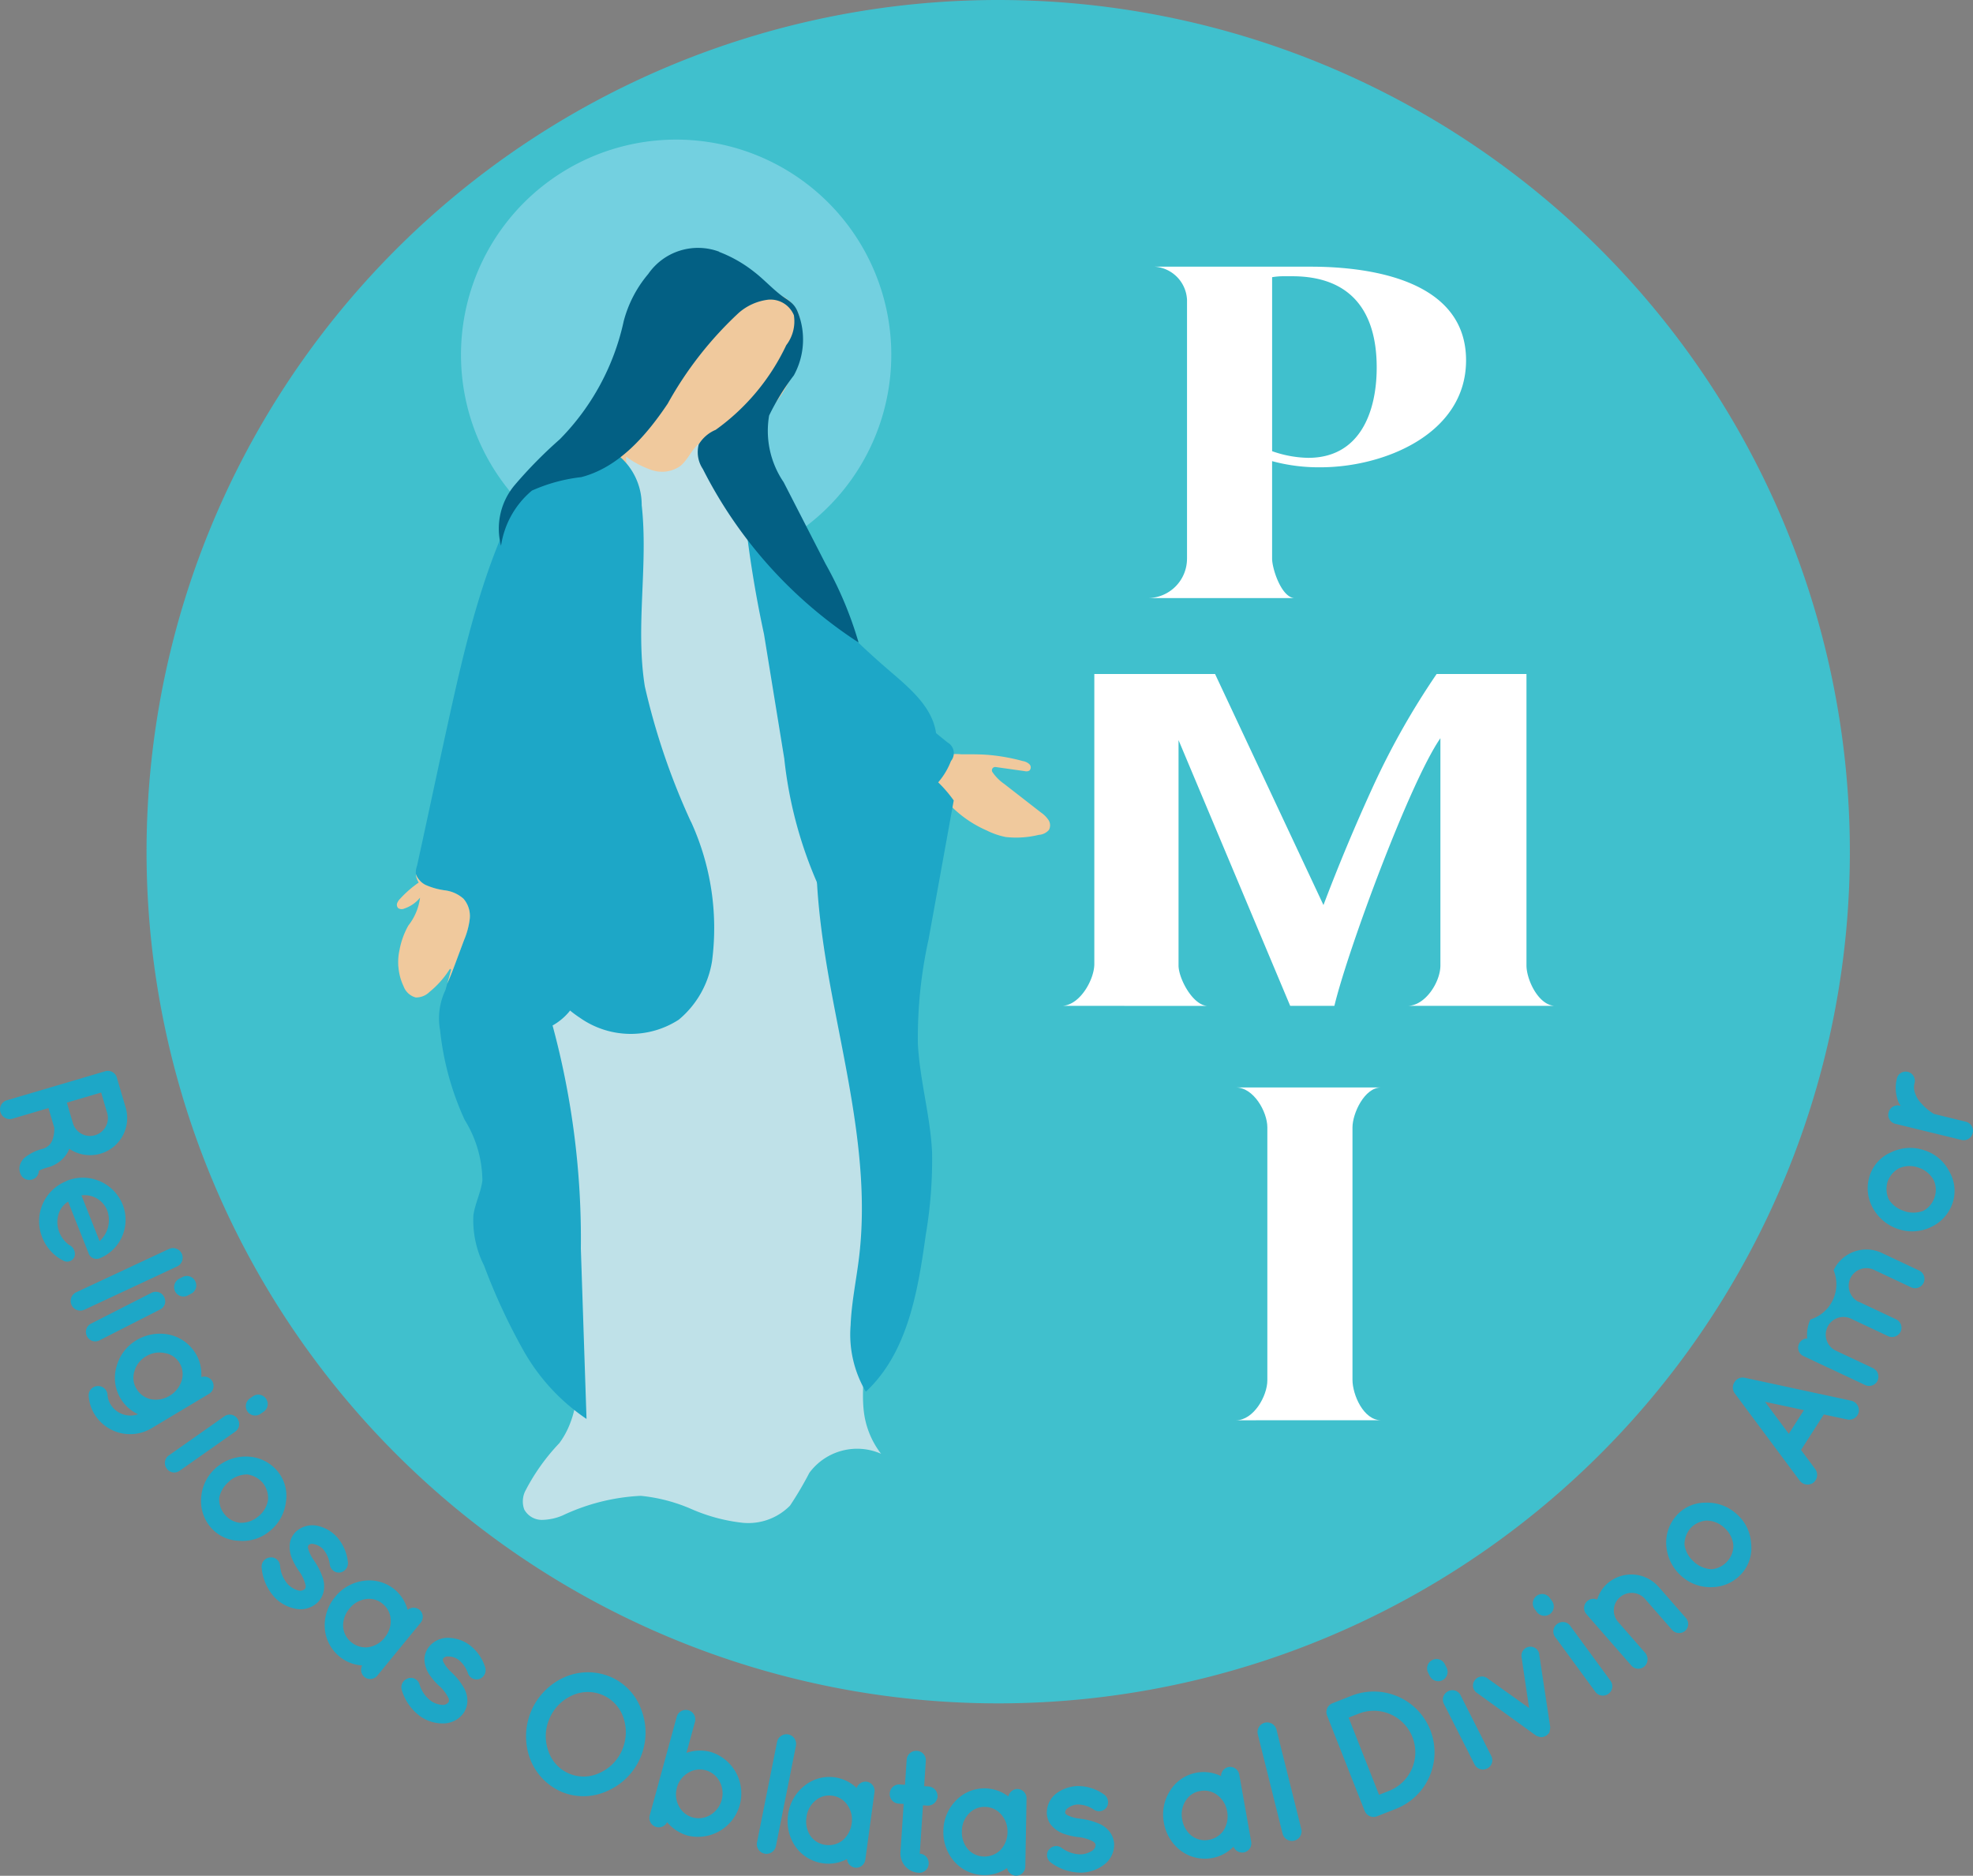 <?xml version="1.0" encoding="UTF-8"?>
<svg xmlns="http://www.w3.org/2000/svg" xmlns:xlink="http://www.w3.org/1999/xlink" id="Componente_3_1" data-name="Componente 3 – 1" width="96.288" height="91.54" viewBox="0 0 96.288 91.54">
  <rect x="0" y="0" width="96.288" height="91.54" fill="#808080" stroke="none"/>
  <defs>
    <clipPath id="clip-path">
      <rect id="Rectángulo_1" data-name="Rectángulo 1" width="96.288" height="91.54" fill="none"></rect>
    </clipPath>
  </defs>
  <g id="Grupo_2" data-name="Grupo 2">
    <g id="Grupo_1" data-name="Grupo 1" clip-path="url(#clip-path)">
      <path id="Trazado_1" data-name="Trazado 1" d="M121.972,41.563A41.563,41.563,0,1,1,80.409,0a41.563,41.563,0,0,1,41.563,41.563" transform="translate(-31.694)" fill="#40c0cd"></path>
    </g>
  </g>
  <path id="Trazado_2" data-name="Trazado 2" d="M251.854,200.23a.6.6,0,0,1,.306.156.216.216,0,0,1-.009.308.316.316,0,0,1-.226.024l-1.418-.2a.161.161,0,0,0-.159.242,2.227,2.227,0,0,0,.575.58l1.8,1.4a1.388,1.388,0,0,1,.362.361.472.472,0,0,1,.021.488.7.7,0,0,1-.489.238,4.634,4.634,0,0,1-1.613.107,3.655,3.655,0,0,1-.938-.323,5.581,5.581,0,0,1-2.278-1.823c-.348-.512-.549-1.576.224-1.841a2.557,2.557,0,0,1,.828-.05c.461,0,.919-.008,1.379.035a9.351,9.351,0,0,1,1.633.3" transform="translate(-201.917 -163.086)" fill="#f0c99d"></path>
  <path id="Trazado_3" data-name="Trazado 3" d="M143.21,47.029a10.5,10.5,0,1,1-10.956-10.017A10.5,10.5,0,0,1,143.21,47.029" transform="translate(-99.723 -30.189)" fill="#73d0e0"></path>
  <path id="Trazado_4" data-name="Trazado 4" d="M165.567,86.98a4.378,4.378,0,0,1,1.633-2.115,24.047,24.047,0,0,0,2.149-1.659,5.7,5.7,0,0,0,1.687-4.011,2.2,2.2,0,0,0-.18-.982,1.727,1.727,0,0,0-1.143-.856,3.42,3.42,0,0,0-1.462.008,6.888,6.888,0,0,0-3.795,2.12,9.086,9.086,0,0,0-1.8,3.215,25.918,25.918,0,0,0-.859,3.606,1.943,1.943,0,0,0,0,1.045,1.968,1.968,0,0,0,1.292.946,2.522,2.522,0,0,0,1.236.224.866.866,0,0,0,.774-.851" transform="translate(-131.949 -63.053)" fill="#f0c99d"></path>
  <path id="Trazado_5" data-name="Trazado 5" d="M241.806,191.3l1.242,1.011a.6.6,0,0,1,.174.91,3.579,3.579,0,0,1-.948,1.374,1.843,1.843,0,0,1-.9.359,7.744,7.744,0,0,1,.088-3.437" transform="translate(-196.812 -156.083)" fill="#1da7c7"></path>
  <path id="Trazado_6" data-name="Trazado 6" d="M143.6,117.455a4.6,4.6,0,0,0,1.276.666,1.555,1.555,0,0,0,1.377-.207c.442-.355.619-1.029,1.153-1.218a1.068,1.068,0,0,1,1.107.369,2.939,2.939,0,0,1,.527,1.111c1.89,6.216,1.784,13.006,4.461,18.926,1.55,3.427,1.9,7.352,2.035,11.111.14,3.957-.727,7.926-.3,11.862.144,1.318-.193,2.725-.022,4.04a4.176,4.176,0,0,0,.834,2.006,2.9,2.9,0,0,0-3.5.93,16.941,16.941,0,0,1-.944,1.6,2.858,2.858,0,0,1-2.336.835,8.6,8.6,0,0,1-2.472-.666,8.175,8.175,0,0,0-2.476-.647,10.042,10.042,0,0,0-3.811.956,2.661,2.661,0,0,1-1.02.218.976.976,0,0,1-.857-.511,1.165,1.165,0,0,1,.033-.861,10.071,10.071,0,0,1,1.682-2.374c1.186-1.6.936-3.857.823-5.844a23.513,23.513,0,0,0-.617-5.648,23.583,23.583,0,0,1-.681-11.3c.429-2.09,1.312-4.059,1.855-6.123a67.984,67.984,0,0,0,1.873-19.226" transform="translate(-113.049 -95.175)" fill="#bfe1e8"></path>
  <path id="Trazado_7" data-name="Trazado 7" d="M199.247,147.578a20.564,20.564,0,0,0,1.85,6.6,2.892,2.892,0,0,0,1.577,1.538,2.346,2.346,0,0,0,2.285-.848c1.043-1.171,1.24-2.848,1.389-4.409l.288-3.019a4.941,4.941,0,0,0,.024-1.061c-.156-1.291-1.264-2.221-2.251-3.067a39.621,39.621,0,0,1-3.831-3.758q-.912-1.024-1.751-2.11c-.359-.464-1-1.779-1.529-1.94a55.616,55.616,0,0,0,.96,6l.99,6.08" transform="translate(-160.972 -110.554)" fill="#1da7c7"></path>
  <path id="Trazado_8" data-name="Trazado 8" d="M217.067,197.778c-1.26,3.995-.683,8.318.1,12.434s1.758,8.289,1.261,12.448c-.133,1.116-.372,2.222-.415,3.345a5.489,5.489,0,0,0,.744,3.234c2.04-1.9,2.539-4.889,2.923-7.649a21.867,21.867,0,0,0,.309-4.031c-.084-1.78-.6-3.518-.693-5.3a22.294,22.294,0,0,1,.523-5.1l1.227-6.773a6.334,6.334,0,0,0-5.976-2.613" transform="translate(-176.501 -161.323)" fill="#1da7c7"></path>
  <path id="Trazado_9" data-name="Trazado 9" d="M115.429,241.694a6.3,6.3,0,0,1,.11-1.23,3.148,3.148,0,0,1,.2-.593.209.209,0,0,0-.239.036.524.524,0,0,0-.131.22,2.443,2.443,0,0,0-.152.93" transform="translate(-94 -195.688)" fill="#2d2d2c"></path>
  <path id="Trazado_10" data-name="Trazado 10" d="M123.638,137.111a33.6,33.6,0,0,1-2.243-6.589c-.47-2.918.172-5.914-.154-8.852a3.133,3.133,0,0,0-1.273-2.533,2.34,2.34,0,0,0-1.86-.068,6.942,6.942,0,0,0-1.661.943l-.786.584c-2.1,3.686-3.04,7.9-3.95,12.05-.485,2.212-.949,4.417-1.435,6.629.013-.021.007-.034.021-.054a.967.967,0,0,0-.079.452.984.984,0,0,0,.466.526,3.429,3.429,0,0,0,.965.27,1.669,1.669,0,0,1,.9.412,1.285,1.285,0,0,1,.3.987,3.8,3.8,0,0,1-.276,1.023l-.441,1.182c-.118.318-.238.636-.38.943l-.024.086q-.033.114-.064.23a3.2,3.2,0,0,0-.263,1.957,13.963,13.963,0,0,0,1.2,4.379,5.709,5.709,0,0,1,.865,2.959c-.072.584-.36,1.123-.44,1.706a4.907,4.907,0,0,0,.521,2.444,29.525,29.525,0,0,0,1.925,4.15,9.883,9.883,0,0,0,3.076,3.337q-.139-4.158-.277-8.316a39.876,39.876,0,0,0-1.38-10.885,2.912,2.912,0,0,0,.8-.661c.019-.023.035-.047.052-.07a5.737,5.737,0,0,0,.493.362,4.307,4.307,0,0,0,4.816.084,4.67,4.67,0,0,0,1.623-2.863,12.453,12.453,0,0,0-1.03-6.8" transform="translate(-89.924 -97.018)" fill="#1da7c7"></path>
  <path id="Trazado_11" data-name="Trazado 11" d="M108.456,232.887a1.668,1.668,0,0,0-.9-.412,3.43,3.43,0,0,1-.965-.27.983.983,0,0,1-.466-.526.884.884,0,0,0,.141.412,5.438,5.438,0,0,0-.9.783.635.635,0,0,0-.151.222.233.233,0,0,0,.054.249.319.319,0,0,0,.3.014,1.664,1.664,0,0,0,.761-.529,2.753,2.753,0,0,1-.57,1.359,3.849,3.849,0,0,0-.431,1.19,2.757,2.757,0,0,0-.064.71c0,.008,0,.015,0,.023a.555.555,0,0,0,.01.1,2.692,2.692,0,0,0,.252.943.873.873,0,0,0,.592.545.928.928,0,0,0,.674-.27,4.565,4.565,0,0,0,1-1.135.106.106,0,0,0,.057.046l-.193.681c.142-.307.262-.626.38-.943l.441-1.182a3.805,3.805,0,0,0,.276-1.023,1.285,1.285,0,0,0-.3-.987" transform="translate(-85.831 -189.023)" fill="#f0c99d"></path>
  <path id="Trazado_12" data-name="Trazado 12" d="M142.867,65.879a2.954,2.954,0,0,0-3.461,1.086,5.864,5.864,0,0,0-1.2,2.311,11.749,11.749,0,0,1-3.118,5.758,21.87,21.87,0,0,0-2.208,2.244,3.3,3.3,0,0,0-.659,2.955,4.336,4.336,0,0,1,1.506-2.695,8.132,8.132,0,0,1,2.412-.658c1.826-.476,3.163-2.018,4.215-3.584a17.82,17.82,0,0,1,3.471-4.435,2.669,2.669,0,0,1,1.426-.639,1.233,1.233,0,0,1,1.262.757,1.911,1.911,0,0,1-.373,1.463,10.687,10.687,0,0,1-3.443,4.13,1.768,1.768,0,0,0-.827.711,1.476,1.476,0,0,0,.2,1.2,21.842,21.842,0,0,0,7.6,8.468,18.207,18.207,0,0,0-1.613-3.841l-2.044-3.983a4.446,4.446,0,0,1-.709-3.252,11.367,11.367,0,0,1,1.207-1.96,3.63,3.63,0,0,0,.175-3.133c-.189-.435-.478-.53-.828-.8-.449-.351-.837-.776-1.292-1.125a6.464,6.464,0,0,0-1.705-.97" transform="translate(-107.769 -53.596)" fill="#036084"></path>
  <g id="Grupo_6" data-name="Grupo 6">
    <g id="Grupo_5" data-name="Grupo 5" clip-path="url(#clip-path)">
      <path id="Trazado_13" data-name="Trazado 13" d="M1.7,289.082a.467.467,0,0,1-.652-.117.736.736,0,0,1-.077-.171l0-.008a.614.614,0,0,1,0-.343.831.831,0,0,1,.207-.344,2.276,2.276,0,0,1,.924-.458.715.715,0,0,0,.321-.2.787.787,0,0,0,.164-.313,1.6,1.6,0,0,0,.061-.512l-.283-.958-1.763.52a.471.471,0,0,1-.581-.323.464.464,0,0,1,.315-.578l4.792-1.414a.459.459,0,0,1,.578.315l0,.008.427,1.446a1.811,1.811,0,0,1-2.752,2.013,1.307,1.307,0,0,1-.217.373,1.6,1.6,0,0,1-.8.527,2.134,2.134,0,0,0-.47.174.456.456,0,0,1-.192.366m2.929-2.1a.873.873,0,0,0,.6-1.086l-.295-1-1.673.494.295,1a.869.869,0,0,0,1.075.592" transform="translate(0 -231.583)" fill="#1da7c7"></path>
      <path id="Trazado_14" data-name="Trazado 14" d="M11.682,312.338a2.1,2.1,0,0,1,2.729,1.142,2.025,2.025,0,0,1-1.075,2.621l-.039.016a.231.231,0,0,1-.074.02.408.408,0,0,1-.477-.285l-.992-2.5a1.11,1.11,0,0,0-.414.474,1.309,1.309,0,0,0-.055.9,1.384,1.384,0,0,0,.521.741.48.48,0,0,1,.258.581.387.387,0,0,1-.512.2,2.14,2.14,0,0,1-1.078-1.2,2.1,2.1,0,0,1,1.208-2.7m.726.705.882,2.228a1.385,1.385,0,0,0,.373-1.5,1.183,1.183,0,0,0-1.256-.733" transform="translate(-8.431 -254.712)" fill="#1da7c7"></path>
      <path id="Trazado_15" data-name="Trazado 15" d="M24.171,331.083a.472.472,0,0,1-.221.627l-4.528,2.113a.47.47,0,0,1-.4-.852l4.528-2.113a.47.47,0,0,1,.619.225" transform="translate(-15.302 -269.908)" fill="#1da7c7"></path>
      <path id="Trazado_16" data-name="Trazado 16" d="M26.385,339.85l-2.944,1.5a.45.45,0,0,1-.615-.2.455.455,0,0,1,.2-.615l2.944-1.5a.452.452,0,0,1,.622.2.447.447,0,0,1-.208.619m1.366-.694a.457.457,0,0,1-.622-.2.463.463,0,0,1,.208-.619l.158-.081a.455.455,0,0,1,.615.2.45.45,0,0,1-.2.615Z" transform="translate(-18.583 -275.941)" fill="#1da7c7"></path>
      <path id="Trazado_17" data-name="Trazado 17" d="M27.916,357.333l-1.351.809a2.038,2.038,0,0,1-2.788-.7,1.966,1.966,0,0,1-.275-.872.449.449,0,0,1,.418-.488.459.459,0,0,1,.5.414,1.018,1.018,0,0,0,.146.475,1.135,1.135,0,0,0,1.347.486,1.954,1.954,0,0,1-1.048-2.343,2.118,2.118,0,0,1,.974-1.274,2.223,2.223,0,0,1,1.6-.266,2,2,0,0,1,1.278.913,1.926,1.926,0,0,1,.278,1.156.456.456,0,0,1,.536.2.446.446,0,0,1-.154.616l-1.446.866Zm-.458-.782a1.315,1.315,0,0,0,.576-.72,1.056,1.056,0,0,0-.1-.877,1.017,1.017,0,0,0-.713-.481,1.245,1.245,0,0,0-.915.153,1.221,1.221,0,0,0-.574.739,1.029,1.029,0,0,0,.1.847,1.07,1.07,0,0,0,.711.512,1.287,1.287,0,0,0,.914-.172" transform="translate(-19.173 -288.44)" fill="#1da7c7"></path>
      <path id="Trazado_18" data-name="Trazado 18" d="M47.1,371.472l-2.7,1.9a.45.45,0,0,1-.637-.112.455.455,0,0,1,.111-.637l2.7-1.9a.452.452,0,0,1,.644.107.447.447,0,0,1-.118.642m1.254-.881a.457.457,0,0,1-.644-.107.463.463,0,0,1,.118-.642l.146-.1a.455.455,0,0,1,.637.112.45.45,0,0,1-.111.637Z" transform="translate(-35.632 -301.599)" fill="#1da7c7"></path>
      <path id="Trazado_19" data-name="Trazado 19" d="M53.306,387.987a2.115,2.115,0,0,1,.784-1.4,2.185,2.185,0,0,1,1.517-.486,1.978,1.978,0,0,1,1.421.72,1.872,1.872,0,0,1,.4,1.5,2.118,2.118,0,0,1-.772,1.4,2.05,2.05,0,0,1-1.53.485,1.873,1.873,0,0,1-1.394-.687,1.979,1.979,0,0,1-.424-1.535m1.369-.682a1.37,1.37,0,0,0-.5.8,1.148,1.148,0,0,0,.272.828,1.108,1.108,0,0,0,.736.4,1.3,1.3,0,0,0,.9-.313,1.274,1.274,0,0,0,.473-.813,1.2,1.2,0,0,0-.244-.807,1.232,1.232,0,0,0-.764-.426,1.341,1.341,0,0,0-.875.322" transform="translate(-43.477 -315.016)" fill="#1da7c7"></path>
      <path id="Trazado_20" data-name="Trazado 20" d="M69.724,405.872a.441.441,0,0,1,.5.4,1.552,1.552,0,0,0,.394.923,1.126,1.126,0,0,0,.52.295.348.348,0,0,0,.288-.071.128.128,0,0,0,.042-.078.255.255,0,0,0-.006-.15,1.963,1.963,0,0,0-.31-.648l-.006-.006a3.249,3.249,0,0,1-.364-.677,1.413,1.413,0,0,1-.064-.761,1.024,1.024,0,0,1,.276-.479,1.189,1.189,0,0,1,1.013-.3,1.821,1.821,0,0,1,.957.517,2.176,2.176,0,0,1,.567,1.229.468.468,0,0,1-.348.538.449.449,0,0,1-.527-.36,1.451,1.451,0,0,0-.328-.773.863.863,0,0,0-.467-.252.259.259,0,0,0-.234.042.091.091,0,0,0-.036.06.23.23,0,0,0,.006.126,1.729,1.729,0,0,0,.292.581v.012l.006.006a3.053,3.053,0,0,1,.382.731,1.315,1.315,0,0,1,.07.779,1.094,1.094,0,0,1-.282.508,1.222,1.222,0,0,1-1.073.315,1.925,1.925,0,0,1-1.017-.541,2.459,2.459,0,0,1-.65-1.481.452.452,0,0,1,.4-.484" transform="translate(-56.557 -329.868)" fill="#1da7c7"></path>
      <path id="Trazado_21" data-name="Trazado 21" d="M89.675,422.28l-1.051,1.285a.451.451,0,0,1-.632.064.461.461,0,0,1-.11-.561,1.922,1.922,0,0,1-1.1-.431,1.967,1.967,0,0,1-.723-1.39,2.168,2.168,0,0,1,.5-1.519,2.137,2.137,0,0,1,1.389-.79,1.95,1.95,0,0,1,1.517.419,1.931,1.931,0,0,1,.636,1,.46.46,0,0,1,.577-.01.453.453,0,0,1,.058.638Zm-.7-.568a1.244,1.244,0,0,0,.3-.884,1.046,1.046,0,0,0-.39-.767,1.021,1.021,0,0,0-.83-.23,1.241,1.241,0,0,0-.8.472,1.27,1.27,0,0,0-.3.879,1.068,1.068,0,0,0,.4.754,1.1,1.1,0,0,0,.819.243,1.274,1.274,0,0,0,.808-.466" transform="translate(-70.209 -341.792)" fill="#1da7c7"></path>
      <path id="Trazado_22" data-name="Trazado 22" d="M106.73,436.06a.441.441,0,0,1,.568.292,1.556,1.556,0,0,0,.575.823,1.128,1.128,0,0,0,.57.181.346.346,0,0,0,.267-.129.127.127,0,0,0,.025-.085A.254.254,0,0,0,108.7,437a1.962,1.962,0,0,0-.437-.57l-.007,0a3.241,3.241,0,0,1-.5-.588,1.417,1.417,0,0,1-.219-.731,1.029,1.029,0,0,1,.172-.525,1.188,1.188,0,0,1,.929-.505,1.821,1.821,0,0,1,1.043.309,2.179,2.179,0,0,1,.807,1.086.468.468,0,0,1-.23.6.448.448,0,0,1-.589-.244,1.451,1.451,0,0,0-.48-.689.861.861,0,0,0-.509-.151.258.258,0,0,0-.22.089.092.092,0,0,0-.023.066.23.23,0,0,0,.031.122,1.731,1.731,0,0,0,.406.509l0,.012.007,0a3.05,3.05,0,0,1,.524.637,1.317,1.317,0,0,1,.229.748,1.1,1.1,0,0,1-.172.555,1.221,1.221,0,0,1-.985.529,1.926,1.926,0,0,1-1.107-.321,2.46,2.46,0,0,1-.94-1.315.452.452,0,0,1,.294-.557" transform="translate(-86.824 -354.154)" fill="#1da7c7"></path>
      <path id="Trazado_23" data-name="Trazado 23" d="M145.054,445.1a3.111,3.111,0,0,1-1.679,3.943,2.774,2.774,0,0,1-2.218.041,2.859,2.859,0,0,1-1.554-1.647,3.157,3.157,0,0,1,1.679-3.943,2.827,2.827,0,0,1,2.264-.021,2.743,2.743,0,0,1,1.507,1.627m-.941,1.929a2.193,2.193,0,0,0,.051-1.589,1.828,1.828,0,0,0-2.494-1.062,2.155,2.155,0,0,0-1.111,1.138,2.119,2.119,0,0,0-.047,1.582,1.811,1.811,0,0,0,2.494,1.062,2.158,2.158,0,0,0,1.107-1.13" transform="translate(-113.746 -361.638)" fill="#1da7c7"></path>
      <path id="Trazado_24" data-name="Trazado 24" d="M172.593,456.709l0-.008.887-3.234a.462.462,0,0,1,.89.244l-.421,1.535a2,2,0,0,1,1.188-.043,2.118,2.118,0,0,1-1.119,4.083,2.065,2.065,0,0,1-1.014-.656.456.456,0,0,1-.529.233.461.461,0,0,1-.32-.562Zm.89.244a1.192,1.192,0,0,0,.1.9,1.083,1.083,0,0,0,.676.545,1.1,1.1,0,0,0,.859-.124,1.228,1.228,0,0,0,.448-1.633,1.1,1.1,0,0,0-.676-.545,1.082,1.082,0,0,0-.859.124,1.2,1.2,0,0,0-.553.735" transform="translate(-140.448 -369.704)" fill="#1da7c7"></path>
      <path id="Trazado_25" data-name="Trazado 25" d="M202.154,459.69a.472.472,0,0,1,.374.549l-.978,4.9a.47.47,0,0,1-.922-.184l.978-4.9a.47.47,0,0,1,.548-.365" transform="translate(-163.683 -375.048)" fill="#1da7c7"></path>
      <path id="Trazado_26" data-name="Trazado 26" d="M212.788,473.407l-.223,1.645a.452.452,0,0,1-.505.384.461.461,0,0,1-.388-.42,1.921,1.921,0,0,1-1.165.209,1.966,1.966,0,0,1-1.343-.806,2.167,2.167,0,0,1-.37-1.554,2.136,2.136,0,0,1,.771-1.4,1.923,1.923,0,0,1,2.578.085.46.46,0,0,1,.486-.31.453.453,0,0,1,.383.513Zm-.889-.121a1.245,1.245,0,0,0-.21-.909,1.047,1.047,0,0,0-.734-.45,1.021,1.021,0,0,0-.827.238,1.239,1.239,0,0,0-.436.821,1.272,1.272,0,0,0,.2.908,1.066,1.066,0,0,0,.736.433,1.094,1.094,0,0,0,.825-.221,1.276,1.276,0,0,0,.444-.82" transform="translate(-170.335 -384.293)" fill="#1da7c7"></path>
      <path id="Trazado_27" data-name="Trazado 27" d="M238.178,466.352a.477.477,0,0,1-.5.433l-.211-.014-.156,2.358a.466.466,0,0,1,.433.5.459.459,0,0,1-.5.434.943.943,0,0,1-.876-1l.156-2.358-.245-.016a.465.465,0,0,1-.434-.5.459.459,0,0,1,.5-.434l.245.016.081-1.225a.466.466,0,0,1,.5-.433.459.459,0,0,1,.434.5l-.081,1.225.211.014a.471.471,0,0,1,.442.5" transform="translate(-192.423 -378.67)" fill="#1da7c7"></path>
      <path id="Trazado_28" data-name="Trazado 28" d="M254.082,476.2l-.031,1.66a.452.452,0,0,1-.457.44.461.461,0,0,1-.433-.372,1.924,1.924,0,0,1-1.133.343,1.968,1.968,0,0,1-1.428-.646,2.168,2.168,0,0,1-.548-1.5,2.137,2.137,0,0,1,.6-1.479,1.924,1.924,0,0,1,2.571-.214.46.46,0,0,1,.447-.364.454.454,0,0,1,.44.466Zm-.9-.017a1.245,1.245,0,0,0-.314-.878,1.047,1.047,0,0,0-.781-.362,1.021,1.021,0,0,0-.794.332,1.24,1.24,0,0,0-.338.866,1.27,1.27,0,0,0,.305.878,1.068,1.068,0,0,0,.781.345,1.1,1.1,0,0,0,.794-.315,1.276,1.276,0,0,0,.347-.866" transform="translate(-204.013 -386.764)" fill="#1da7c7"></path>
      <path id="Trazado_29" data-name="Trazado 29" d="M277.559,476.576a.44.44,0,0,1,.63-.105,1.553,1.553,0,0,0,.952.316,1.131,1.131,0,0,0,.565-.195.347.347,0,0,0,.137-.263.126.126,0,0,0-.03-.083c-.01-.025-.046-.057-.116-.1a1.965,1.965,0,0,0-.69-.2H279a3.252,3.252,0,0,1-.748-.176,1.416,1.416,0,0,1-.613-.456,1.025,1.025,0,0,1-.175-.524,1.189,1.189,0,0,1,.443-.959,1.821,1.821,0,0,1,1.021-.375,2.177,2.177,0,0,1,1.3.39.468.468,0,0,1,.172.617.448.448,0,0,1-.618.156,1.451,1.451,0,0,0-.8-.266.863.863,0,0,0-.5.182.258.258,0,0,0-.124.2.093.093,0,0,0,.021.067.227.227,0,0,0,.1.079,1.727,1.727,0,0,0,.629.166l.009.008h.008a3.047,3.047,0,0,1,.8.2,1.317,1.317,0,0,1,.63.463,1.1,1.1,0,0,1,.194.548,1.221,1.221,0,0,1-.474,1.012,1.927,1.927,0,0,1-1.079.4,2.461,2.461,0,0,1-1.54-.494.452.452,0,0,1-.1-.622" transform="translate(-226.376 -386.293)" fill="#1da7c7"></path>
      <path id="Trazado_30" data-name="Trazado 30" d="M312.335,470.348l.29,1.634a.452.452,0,0,1-.364.521.461.461,0,0,1-.5-.282,1.923,1.923,0,0,1-1.045.555,1.968,1.968,0,0,1-1.525-.357,2.167,2.167,0,0,1-.827-1.367,2.135,2.135,0,0,1,.307-1.568,1.923,1.923,0,0,1,2.481-.706.46.46,0,0,1,.369-.444.454.454,0,0,1,.522.372Zm-.884.157a1.246,1.246,0,0,0-.477-.8,1.047,1.047,0,0,0-.836-.2,1.021,1.021,0,0,0-.715.479,1.24,1.24,0,0,0-.164.915,1.271,1.271,0,0,0,.469.8,1.067,1.067,0,0,0,.833.188,1.094,1.094,0,0,0,.718-.462,1.277,1.277,0,0,0,.173-.917" transform="translate(-251.563 -382.102)" fill="#1da7c7"></path>
      <path id="Trazado_31" data-name="Trazado 31" d="M333.686,456.558a.472.472,0,0,1,.573.337l1.21,4.848a.47.47,0,0,1-.912.228l-1.21-4.848a.47.47,0,0,1,.339-.565" transform="translate(-271.963 -372.488)" fill="#1da7c7"></path>
      <path id="Trazado_32" data-name="Trazado 32" d="M353.453,454.162l-1.832-4.649a.459.459,0,0,1,.263-.6l.93-.366a2.964,2.964,0,0,1,2.173,5.516l-.93.366a.464.464,0,0,1-.6-.263m.7-.786.488-.192a2.024,2.024,0,0,0-1.484-3.767l-.489.192Z" transform="translate(-286.856 -365.792)" fill="#1da7c7"></path>
      <path id="Trazado_33" data-name="Trazado 33" d="M379.237,440.163a.457.457,0,0,1-.2.622.463.463,0,0,1-.618-.209l-.08-.159a.455.455,0,0,1,.2-.615.45.45,0,0,1,.615.2Zm.692,1.368,1.491,2.947a.45.45,0,0,1-.2.615.456.456,0,0,1-.615-.2l-1.491-2.947a.452.452,0,0,1,.2-.622.447.447,0,0,1,.618.209" transform="translate(-308.643 -358.788)" fill="#1da7c7"></path>
      <path id="Trazado_34" data-name="Trazado 34" d="M393.657,436.873l.534,3.528a.177.177,0,0,1,0,.068.008.008,0,0,1,0,.012c-.006.023-.007.054-.013.077a.008.008,0,0,1,0,.012.288.288,0,0,1-.017.07.008.008,0,0,0,0,.012.152.152,0,0,1-.028.067l-.014.009,0,.007a.159.159,0,0,0-.049.05l-.014.009a.3.3,0,0,1-.068.051.286.286,0,0,1-.069.033l-.014.009a.2.2,0,0,0-.067.021l0-.007-.015.009a.717.717,0,0,1-.087,0,.009.009,0,0,0-.012,0,.289.289,0,0,1-.07-.017c-.007,0-.007,0-.019,0a.258.258,0,0,0-.067-.028c-.007,0-.007,0-.012,0s-.039-.016-.06-.033l-2.887-2.084a.429.429,0,0,1-.092-.619.435.435,0,0,1,.612-.087l2.035,1.455-.367-2.477a.439.439,0,1,1,.866-.143" transform="translate(-318.539 -356.139)" fill="#1da7c7"></path>
      <path id="Trazado_35" data-name="Trazado 35" d="M407.223,422.835a.457.457,0,0,1-.093.646.463.463,0,0,1-.644-.105l-.105-.144a.456.456,0,0,1,.1-.639.45.45,0,0,1,.639.1Zm.907,1.236,1.953,2.664a.45.45,0,0,1-.1.639.455.455,0,0,1-.639-.1l-1.953-2.664a.452.452,0,0,1,.093-.646.447.447,0,0,1,.644.1" transform="translate(-331.488 -344.714)" fill="#1da7c7"></path>
      <path id="Trazado_36" data-name="Trazado 36" d="M423.533,417.938l1.332,1.524a.445.445,0,0,1-.036.628.457.457,0,0,1-.633-.043l-1.332-1.524a.87.87,0,0,0-1.226-.064.846.846,0,0,0-.075,1.2l1.332,1.524a.169.169,0,0,1,.043.075.463.463,0,0,1-.1.57.446.446,0,0,1-.633-.043l-1.332-1.524-.864-.989a.446.446,0,0,1,.043-.633.458.458,0,0,1,.485-.075,1.691,1.691,0,0,1,.5-.788,1.773,1.773,0,0,1,2.492.161" transform="translate(-342.59 -340.503)" fill="#1da7c7"></path>
      <path id="Trazado_37" data-name="Trazado 37" d="M443.888,402.428a2.114,2.114,0,0,1-1.5-.563,2.186,2.186,0,0,1-.711-1.426,1.978,1.978,0,0,1,.5-1.514,1.873,1.873,0,0,1,1.425-.621,2.117,2.117,0,0,1,1.5.551,2.049,2.049,0,0,1,.711,1.438,1.873,1.873,0,0,1-.468,1.482,1.977,1.977,0,0,1-1.453.652m-.882-1.249a1.37,1.37,0,0,0,.871.374,1.146,1.146,0,0,0,.777-.395,1.111,1.111,0,0,0,.288-.789,1.3,1.3,0,0,0-.447-.846,1.275,1.275,0,0,0-.876-.344,1.2,1.2,0,0,0-.761.364,1.232,1.232,0,0,0-.3.82,1.341,1.341,0,0,0,.451.816" transform="translate(-360.354 -324.972)" fill="#1da7c7"></path>
      <path id="Trazado_38" data-name="Trazado 38" d="M463.753,366.939l-1.113,1.731.7.944a.475.475,0,0,1,.011.531.493.493,0,0,1-.108.122.48.48,0,0,1-.664-.095L459.4,365.9a.474.474,0,0,1-.007-.538.466.466,0,0,1,.492-.217l5.208,1.123a.481.481,0,0,1,.362.565.474.474,0,0,1-.549.352Zm-.971-.212-1.9-.407,1.161,1.562Z" transform="translate(-374.745 -297.911)" fill="#1da7c7"></path>
      <path id="Trazado_39" data-name="Trazado 39" d="M479.586,333.7l.023.011,1.816.855a.452.452,0,0,1,.215.6.465.465,0,0,1-.6.223l-1.816-.855-.023-.011a.864.864,0,0,0-.713,1.574l1.816.855c.016.007.035.026.05.033l.023.011c.012.015.027.022.035.045l.038.018a.494.494,0,0,1,.065.5c-.014.031-.033.05-.044.073a.461.461,0,0,1-.554.142l-1.816-.855-.008,0-1.188-.559a.448.448,0,0,1-.223-.6.43.43,0,0,1,.4-.26,1.783,1.783,0,0,1,.156-.928,1.805,1.805,0,0,0,1.133-2.407,1.769,1.769,0,0,1,2.36-.837l1.816.855a.452.452,0,0,1,.215.6.459.459,0,0,1-.6.223l-1.816-.855a.868.868,0,0,0-1.154.4.879.879,0,0,0,.391,1.158" transform="translate(-388.885 -270.179)" fill="#1da7c7"></path>
      <path id="Trazado_40" data-name="Trazado 40" d="M498.153,308.134a2.114,2.114,0,0,1-1.6.088,2.186,2.186,0,0,1-1.225-1.02,1.978,1.978,0,0,1-.155-1.585,1.873,1.873,0,0,1,1.055-1.141,2.116,2.116,0,0,1,1.593-.1,2.049,2.049,0,0,1,1.23,1.03,1.872,1.872,0,0,1,.168,1.545,1.978,1.978,0,0,1-1.068,1.182m-1.309-.789a1.37,1.37,0,0,0,.948-.008,1.146,1.146,0,0,0,.552-.674,1.109,1.109,0,0,0-.053-.838,1.3,1.3,0,0,0-.749-.6,1.273,1.273,0,0,0-.94.038,1.2,1.2,0,0,0-.55.639,1.231,1.231,0,0,0,.051.873,1.339,1.339,0,0,0,.741.566" transform="translate(-403.926 -248.247)" fill="#1da7c7"></path>
      <path id="Trazado_41" data-name="Trazado 41" d="M501.49,284.042a.452.452,0,0,1,.33.542.81.81,0,0,0,.036.532,1.278,1.278,0,0,0,.3.475,2.6,2.6,0,0,0,.609.506l1.564.381a.461.461,0,0,1,.326.559.452.452,0,0,1-.542.33l-3.242-.79a.445.445,0,0,1-.322-.54.454.454,0,0,1,.538-.348l.058.014a1.1,1.1,0,0,1-.122-.213,1.857,1.857,0,0,1-.068-1.115.439.439,0,0,1,.534-.332" transform="translate(-408.383 -231.736)" fill="#1da7c7"></path>
      <path id="Trazado_42" data-name="Trazado 42" d="M306.42,84.931V72.311a1.7,1.7,0,0,0-1.577-1.624h7.609c3.016,0,7.586.7,7.586,4.57,0,3.6-4.013,5.22-7.1,5.22a8.7,8.7,0,0,1-2.366-.3v4.756c0,.487.441,1.856,1.067,1.926h-7.076a1.922,1.922,0,0,0,1.856-1.926M310.573,71.2v8.491a5.53,5.53,0,0,0,1.763.325c2.529,0,3.341-2.25,3.341-4.408,0-2.761-1.276-4.454-4.13-4.454h-.487a3.46,3.46,0,0,0-.487.046" transform="translate(-248.49 -57.673)" fill="#fff"></path>
      <path id="Trazado_43" data-name="Trazado 43" d="M281.759,194.851c.858-.07,1.531-1.3,1.531-2.042V178.658h5.893l5.29,11.275c.719-1.9,1.531-3.851,2.436-5.823a37.384,37.384,0,0,1,3.086-5.452h4.385v14.221c0,.673.557,1.9,1.346,1.972h-7.146c.859,0,1.6-1.16,1.6-1.972V181.79c-1.485,2.134-4.524,10.347-5.174,13.061h-2.157L287.4,181.883v11c0,.626.7,1.972,1.438,1.972Z" transform="translate(-229.884 -145.765)" fill="#fff"></path>
      <path id="Trazado_44" data-name="Trazado 44" d="M327.622,304.493c.858,0,1.531-1.183,1.531-1.949V290.2c0-.766-.673-1.949-1.531-1.949H334.7c-.812,0-1.392,1.276-1.392,1.949v12.319c0,.719.534,1.972,1.392,1.972Z" transform="translate(-267.303 -235.182)" fill="#fff"></path>
    </g>
  </g>
</svg>

